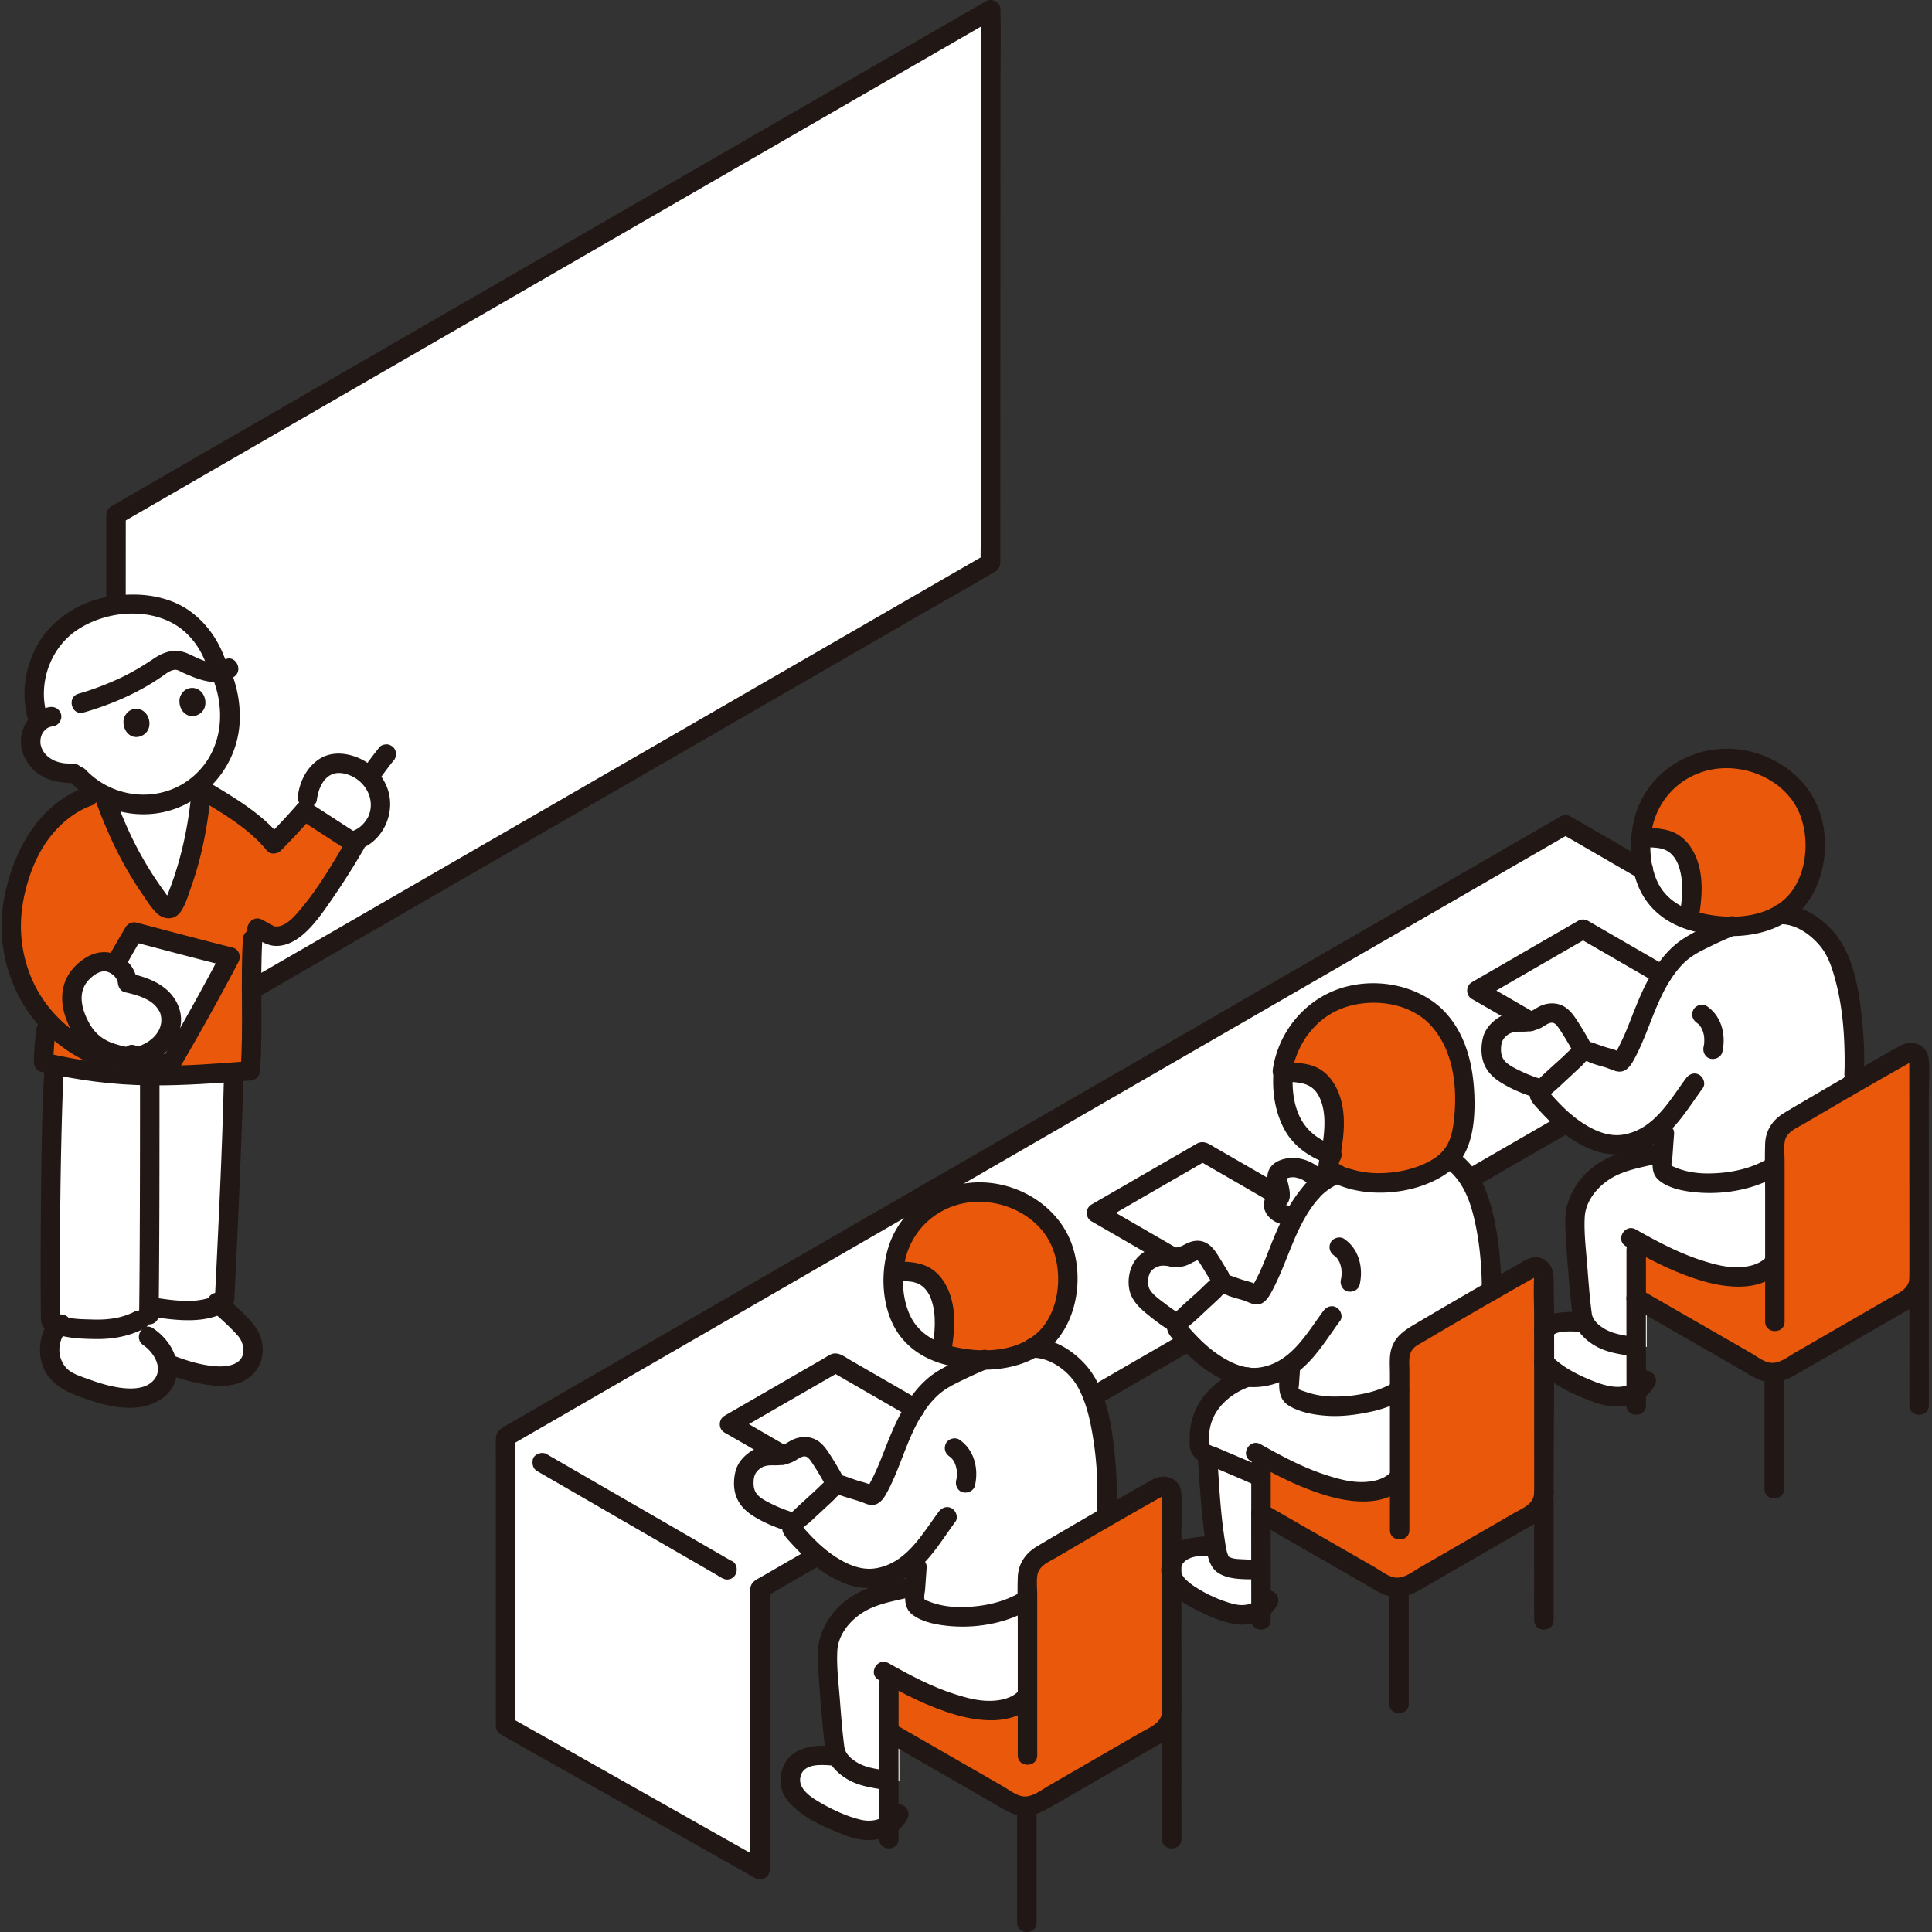 <svg xmlns="http://www.w3.org/2000/svg" width="200" height="200" fill="none" viewBox="0 0 200 200"><rect x="0" y="0" width="200" height="200" fill="#333333" stroke="none"/><g clip-path="url(#a)"><path fill="#fff" d="m11.983 110.569.027-57.277c6.795-3.928 82.07-47.393 90.55-52.29l-.022 57.277-90.555 52.29Z"/><path fill="#fff" d="M12.296 66.404c5.796-1.74 9.07-.148 10.037 2.12.482.86.966 2.016 1.155 2.771.125.5.21 1.223.265 1.826.015.163.028.317.038.456a9.148 9.148 0 0 1-2.377 6.83 9.149 9.149 0 0 1-6.629 2.895c-2.626 0-5.23-1.208-6.914-3.23-1.124-.034-1.761-.022-2.687-.433-.851-.377-1.58-1.1-1.875-2.011-.295-.912-.106-2 .55-2.678.433-.445.736-.63 1.479-.77 0 0-.474-4.29 3.39-6.18.945-.463 2.31-1.218 3.569-1.596Z"/><path fill="#fff" d="M21.393 66.559c-.87-1.377-2.103-2.548-3.497-3.15-2.071-.897-3.41-.888-5.179-.827-2.14.074-4.092.892-5.816 2.163-2.224 1.64-4.122 5.466-3.086 9.273l.21.77c.354-.331.668-.486 1.313-.61l3.054-1.392c2.213-.625 4.396-1.583 6.422-2.66.936-.5 2.137-1.68 3.2-1.79.587-.061 1.172.333 1.692.547.718.295 1.463.617 2.239.71.22.026.445.03.666.008-.185-1.032-.614-2.087-1.218-3.043v.001ZM20.799 82.273c-.367 3.975-1.287 7.79-2.659 11.024-.114.27-.239.545-.413.686-.384.31-.82-.144-1.156-.593-2.388-3.182-4.198-6.495-5.771-10.963l9.999-.154ZM35.265 79.015a2.813 2.813 0 0 0-1.398.261c-2.449 1.188-2.38 5.357-1.638 5.129l4.16 2.696c.094-.017.188-.04.278-.068 1.37-.411 2.44-1.66 2.678-3.07.239-1.411-.344-2.92-1.44-3.84-.725-.608-1.694-1.055-2.64-1.108ZM5.168 139.334c.068-.682.43-1.72 1.01-2.145.474.144.97.234 1.274.264 2.46.236 4.795.376 6.971-.798l1.757-1.285c2.071.309 4.357.425 5.98-.138.184-.063.357-.139.522-.22.84.752 2.664 2.365 3.08 3.128.452.833.62 1.875.209 2.73-.382.793-1.209 1.305-2.069 1.494-.86.189-1.756.095-2.624-.056-1.472-.257-2.602-.595-4.011-1.178.063.456.064.997-.029 1.335-.239.871-.741 1.343-1.525 1.792-.849.484-1.996.503-2.97.432-1.512-.11-2.966-.61-4.388-1.136-.916-.339-1.88-.73-2.447-1.527-.606-.851-.843-1.651-.74-2.691v-.001Z"/><path fill="#fff" d="M13.052 111.272c1.084.058 2.185.079 3.273.076h.382l.058-.001c2.75-.009 5.408-.19 7.433-.353-.005.121-.006.188-.006.188-.117 5.744-.697 18.805-.956 23.496a3.928 3.928 0 0 1-1.076.553c-1.623.563-3.909.447-5.98.138l-1.757 1.285c-2.176 1.174-4.511 1.034-6.972.798-.528-.051-1.634-.281-2.206-.672-.078-6.269-.008-20.404.379-26.553 2.286.504 4.653.894 7.428 1.045ZM9.818 103.512c1.139-1.747 2.546-4.544 4.06-7.029 3.552.93 6.775 1.796 9.94 2.586a269.463 269.463 0 0 1-6.256 11.244c-1.019-.305-2.704-.752-3.862-1.128l-3.882-5.673Z"/><path fill="#fff" d="M17.478 104.393c.07.151.123.304.158.456.643 2.832-2.508 4.802-4.313 4.55-3.544-.495-4.918-2.043-5.807-5.136-.22-1.429.02-2.764 1.271-3.812.937-.784 1.77-1.05 2.531-.829 1.188.347 1.817 1.171 1.886 2.12 1.07.231 2.21.587 3.163 1.244.45.311.863.865 1.11 1.408l.001-.001ZM52.802 178.93l-.463-.261s0-15.161-.002-29.914c16.99-9.814 57.706-33.327 87.146-50.328l22.581-13.04c7.467 4.317 18.228 10.535 26.773 15.469L78.674 164.47c.003 14.483.003 29.075.003 29.075L52.802 178.93ZM187.317 118.724c-6.521-1.844-17.984 1.222-17.984 1.222-3.066.649-5.733 2.473-6.28 5.791-.091 1.788.413 7.555.687 9.803.045.365.02.742.155 1.088.139.355.399.657.663.947 1.399 1.528 3.304 1.623 4.641 1.846l1.271.012c-.001-1.852-.004-3.681-.007-4.758a1.586 1.586 0 0 1-.755-1.354l.001-2.816v-1.871c2.733 1.515 5.237 2.722 8.452 3.419.727.158 1.929.184 2.665.067 1.034-.164 2.172-.582 2.743-1.288l8.005-4.599-.231-.065s-.81-6.536-4.026-7.445v.001Z"/><path fill="#fff" d="M154.374 108.692c0-.646.111-1.305.443-1.732.382-.493.887-.879 1.482-1.067.82-.259 1.694.084 2.546-.282.599-.258 1.071-.731 1.724-.743.572-.01 1.012.214 1.372.659.449.555 1.245 1.875 1.77 2.841l.268.493a.784.784 0 0 0-.303.15l-4.005 3.731a.216.216 0 0 0-.029.031c-.88-.228-3.126-1.049-4.225-1.902a2.832 2.832 0 0 1-.632-.67 2.518 2.518 0 0 1-.405-1.257 5.297 5.297 0 0 1-.006-.252Z"/><path fill="#fff" d="M166.464 109.52c.346.098.664.201.942.342.099.051.211.095.319.068.124-.031.203-.148.269-.257 1.964-3.239 2.496-7.355 5.514-10.613 1.075-1.042 1.808-1.369 3.157-2.017 2.423-1.165 4.64-2.098 7.315-2.37.713-.072 1.445.048 2.143.296 1.344.62 2.945 1.809 3.726 3.286 1.818 3.439 2.096 8.683 2.113 11.283-3.84 7.304-5.897 9.807-8.763 11.467-.568.333-1.796.817-2.436.958-2.928.675-5.508.791-7.881-.257-.288-.121-.576-.277-.72-.544-.123-.232-.102-.514-.085-.781.098-1.426.204-2.851.308-4.26a8.657 8.657 0 0 1-.792.761c-1.055.896-2.618 1.558-4 1.628-1.807.092-3.633-.828-5.244-2.087-1.025-.802-1.914-1.76-2.771-2.738-.102-.117-.21-.245-.221-.4-.017-.216.155-.395.313-.542l4.005-3.731c.092-.086.234-.13.356-.166a.84.84 0 0 1 .516.043c.676.31 1.336.465 1.918.631h-.001ZM160.106 137.459c.288-.238.624-.41 1.016-.504.761-.182 1.903-.17 2.928-.022.14.229.323.438.509.64 1.461 1.598 3.477 1.63 4.819 1.878l.004 4.578a3.806 3.806 0 0 1-2.167.574c-1.002-.038-1.956-.414-2.881-.797-1.646-.682-3.33-1.443-4.507-2.781a4.073 4.073 0 0 1-.303-.385c-.282-.406-.372-.846-.34-1.331.023-.346.11-.826.294-1.12.179-.285.387-.531.629-.731l-.001.001ZM174.605 95.14l.199.067c.305-1.695.502-3.497.122-5.2-.21-.94-.649-1.853-1.382-2.477-1.064-.904-2.284-.744-3.653-.886-.008.09-.015.179-.021.269-.13 2.046.288 4.453 1.589 6.092.799 1.006 1.932 1.704 3.147 2.134h-.001ZM109.947 163.612c-6.521-1.844-17.984 1.222-17.984 1.222-3.066.649-5.733 2.473-6.28 5.791-.09 1.788.413 7.554.687 9.803.045.364.02.742.155 1.088.139.354.399.657.663.946 1.398 1.528 3.304 1.624 4.641 1.847l1.27.012c0-1.853-.003-3.682-.006-4.758-.47-.29-.755-.8-.755-1.355v-4.686c2.734 1.514 5.238 2.721 8.452 3.419.728.157 1.93.184 2.666.067 1.034-.165 2.172-.583 2.743-1.288l8.005-4.599-.231-.065s-.81-6.536-4.026-7.445v.001ZM77.001 153.582c0-.646.111-1.305.443-1.732.382-.493.887-.879 1.482-1.067.82-.259 1.694.084 2.546-.283.6-.258 1.071-.73 1.724-.742.572-.01 1.012.213 1.371.658.45.556 1.246 1.876 1.771 2.842l.268.493a.78.78 0 0 0-.303.15l-4.005 3.731a.24.24 0 0 0-.029.03c-.88-.227-3.126-1.048-4.226-1.901a2.845 2.845 0 0 1-.631-.671 2.52 2.52 0 0 1-.406-1.257 5.968 5.968 0 0 1-.005-.251Z"/><path fill="#fff" d="M89.093 154.408c.346.099.664.202.942.343.099.05.211.095.32.067.123-.031.202-.148.268-.256 1.963-3.239 2.496-7.355 5.514-10.613 1.075-1.042 1.808-1.369 3.157-2.018 2.423-1.165 4.64-2.097 7.314-2.369.714-.073 1.446.047 2.144.296 1.343.621 2.945 1.808 3.726 3.286 1.817 3.438 2.096 8.682 2.113 11.282-3.841 7.305-5.897 9.807-8.763 11.468-.568.333-1.796.816-2.436.958-2.928.675-5.508.791-7.88-.257-.29-.121-.577-.278-.721-.545-.123-.231-.102-.514-.085-.781.098-1.425.204-2.851.308-4.26a8.864 8.864 0 0 1-.792.762c-1.055.896-2.618 1.557-4 1.628-1.807.092-3.633-.829-5.244-2.088-1.025-.801-1.914-1.759-2.771-2.737-.103-.117-.21-.245-.221-.401-.017-.215.155-.394.313-.542l4.005-3.731c.092-.086.234-.129.356-.165a.833.833 0 0 1 .516.043c.676.309 1.335.465 1.918.631l-.001-.001ZM82.736 182.347a2.48 2.48 0 0 1 1.016-.503c.76-.183 1.903-.17 2.927-.022.141.228.324.438.51.64 1.461 1.598 3.477 1.63 4.819 1.878l.004 4.578a3.813 3.813 0 0 1-2.168.574c-1-.039-1.955-.414-2.88-.798-1.646-.681-3.33-1.443-4.507-2.78a4.312 4.312 0 0 1-.304-.386c-.28-.405-.371-.846-.34-1.33.023-.346.11-.827.295-1.12.179-.286.387-.532.629-.731h-.001ZM97.236 140.028c.066.023.132.046.198.067.306-1.695.503-3.497.122-5.2-.21-.939-.649-1.853-1.381-2.476-1.064-.904-2.284-.744-3.654-.886l-.02.268c-.13 2.047.287 4.454 1.59 6.093.798 1.006 1.931 1.704 3.146 2.134h-.001ZM131.906 125.015a.956.956 0 0 1-.058-.188c-.037-.191.067-.517.237-.621.125-.076.246-.086.339-.198a.368.368 0 0 0 .067-.146c.166-.639-.269-1.295-.287-1.953-.004-.175.04-.367.159-.499a1.56 1.56 0 0 1 .574-.39c.608-.232 1.247-.198 1.866.007.669.222 1.254.658 1.704 1.187-.898 1.093-1.553 2.269-2.103 3.466l-.4.093c-.565.13-1.781-.027-2.097-.758h-.001ZM144.727 153.068c-.571.705-1.709 1.123-2.743 1.288-.735.117-1.937.09-2.665-.067-3.343-.726-5.917-2.001-8.779-3.602v2.247l-.254-.123c-1.563-.717-3.842-1.642-5.549-2.4a1.005 1.005 0 0 1-.594-.965c.021-.498.044-.99.069-1.473.548-3.318 3.214-5.143 6.28-5.792l14.533-1.821-.298 12.709v-.001ZM130.439 166.635c.034-.022.068-.046.101-.07l-.003-4.068c-.649-.026-1.337-.05-1.934-.08-.742-.037-1.537-.093-2.12-.553-.176-.139-.428-.766-.529-1.293l-.072-.449c-.663-.196-2.25.02-2.904.176-.647.155-1.175.663-1.528 1.227-.165.264-.193.561-.214.871-.029.436.052.851.305 1.215.084.121.177.237.273.347 1.058 1.202 2.572 1.886 4.051 2.499.833.345 1.69.682 2.59.717a3.42 3.42 0 0 0 1.985-.539h-.001Z"/><path fill="#fff" d="M126.018 160.848a4.285 4.285 0 0 1-.063-.274c-.375-2.279-.62-4.505-.81-6.973-.063-.821-.086-2.007-.143-2.829l-.018-.252c1.674.736 3.813 1.608 5.302 2.291l.254.117-.003 3.718.003 5.854c-.649-.027-1.338-.05-1.935-.08-.742-.037-1.538-.093-2.121-.553-.146-.116-.344-.567-.465-1.018l-.001-.001ZM121.456 130.138c-.497-.053-.982-.185-1.474-.096-.572.103-1.084.398-1.496.808-.404.401-.583 1.11-.641 1.779-.035.413.045.836.224 1.209.121.252.306.497.503.695.819.823 2.471 2.045 3.37 2.524.059-.105.151-.197.24-.279l4.005-3.731c.092-.086.234-.129.355-.166a.521.521 0 0 1 .136-.021l-.427-.702-1.047-1.7c-.279-.454-.63-.955-1.159-1.015-.604-.067-1.095.475-1.68.642-.31.088-.612.085-.909.053Z"/><path fill="#fff" d="m130.539 133.611-.093.157c-.067.108-.146.226-.269.257-.108.027-.22-.018-.32-.068-.746-.379-1.782-.48-2.859-.974a.839.839 0 0 0-.516-.043c-.121.036-.263.08-.356.166l-4.005 3.731c-.158.147-.329.326-.313.542.011.155.119.283.221.4.857.979 1.745 1.937 2.771 2.738 1.611 1.259 3.437 2.18 5.244 2.087 1.202-.061 2.539-.568 3.558-1.291-.052.722-.103 1.446-.153 2.169-.017.267-.038.549.085.781.144.267.432.423.72.544 2.372 1.048 4.953.932 7.88.257.64-.141 1.869-.625 2.437-.957 2.06-1.195 6.988-3.546 9.142-7.051.679-1.105.701-4.338.585-6.279-.197-2.663-.713-5.996-1.998-8.427-.781-1.478-2.382-2.665-3.726-3.286-.601-.335-1.43-.369-2.143-.296-2.675.273-4.892 1.204-7.315 2.369-1.349.649-2.082.976-3.157 2.018-.045.048-.09.097-.133.147-2.854 3.182-3.429 7.145-5.288 10.31l.001-.001Z"/><path fill="#EA580C" d="M31.522 83.946a73.271 73.271 0 0 1-3.17 3.405c-.663-.826-1.455-1.571-2.33-2.266-1.552-1.233-3.364-2.307-5.173-3.39-.329 4.182-1.27 8.211-2.708 11.603-.115.27-.24.545-.414.685-.384.31-.82-.143-1.155-.592-2.428-3.236-4.259-6.606-5.848-11.19-1.827-.229-4.7 1.872-5.922 3.302-.599.702-1.285 1.707-1.692 2.534-.698 1.42-1.09 2.697-1.49 4.228a14.654 14.654 0 0 0 1.34 10.661 14.33 14.33 0 0 0 1.918 2.68 857.75 857.75 0 0 1-.119 1.009s-.244 2.049-.244 3.359c2.637.627 5.312 1.125 8.538 1.299 4.878.264 10.102-.204 12.858-.425.158-2.062.104-11.442.244-13.66l.083-1.314.38.203 1.402.749c2.11.654 4.13-2.358 5.003-3.577 1.357-1.893 2.602-3.87 3.774-5.882l-5.274-3.42v-.001Zm-13.96 26.369c-.868-.26-2.22-.624-3.318-.959-.326.063-.64.083-.92.044-3.544-.495-4.918-2.043-5.807-5.136-.22-1.429.02-2.763 1.271-3.812.937-.784 1.77-1.05 2.531-.828.227.066.426.154.612.252a100.112 100.112 0 0 1 1.947-3.391c3.553.93 6.776 1.795 9.94 2.585a269.682 269.682 0 0 1-6.255 11.245ZM182.694 79.367c-3.313-1.482-7.263-1.038-10.055 1.47a8.632 8.632 0 0 0-.623.619c-1.304 1.44-1.957 3.28-2.123 5.19 1.37.142 2.589-.018 3.653.886.733.624 1.172 1.538 1.382 2.477.38 1.703.183 3.505-.121 5.2l.153.05.036.01c3.397 1.032 8.192.933 10.811-1.803 1.022-1.068 1.582-2.505 1.864-3.956.441-2.274.217-4.74-.978-6.724-.635-1.052-1.526-1.933-2.545-2.615a9.84 9.84 0 0 0-1.454-.804ZM105.322 124.254c-3.313-1.481-7.263-1.037-10.055 1.47a8.362 8.362 0 0 0-.623.62c-1.304 1.44-1.957 3.279-2.124 5.19 1.371.142 2.59-.018 3.654.886.732.623 1.172 1.538 1.381 2.476.38 1.703.184 3.505-.12 5.201l.153.049.036.011c3.397 1.031 8.192.933 10.811-1.803 1.022-1.068 1.582-2.505 1.864-3.957.44-2.274.217-4.739-.979-6.723-.634-1.053-1.525-1.934-2.544-2.615a9.812 9.812 0 0 0-1.454-.804v-.001ZM148.426 105.031c-.954-.873-2.184-1.582-3.965-1.968-3.071-.668-6.283-.048-8.644 2.068-1.661 1.489-2.761 3.583-3.077 5.79 1.413.163 2.667-.029 3.758.899.733.623 1.172 1.537 1.382 2.476.489 2.189.024 4.543-.397 6.623.242.314.657.459 1.024.644 1.657.831 5.226 1.628 9.624-.306.723-.318 1.738-1.017 2.204-1.654.415-.565.853-1.55.987-2.352.295-1.763.532-3.595-.052-6.903-.242-1.369-1.039-3.664-2.845-5.316l.001-.001ZM198.666 132.304c0-5.571-.008-19.062-.008-22.521a.852.852 0 0 0-1.266-.749c-3.08 1.709-9.102 5.2-12.392 7.167a2.586 2.586 0 0 0-1.266 2.217v12.26l-.165.156c-.571.705-1.71 1.123-2.744 1.288-.735.117-1.937.09-2.665-.067-3.343-.726-5.917-2.001-8.779-3.602v5.946c2.716 1.566 10.323 5.934 12.836 7.386.711.411 1.872.411 2.582 0l12.593-7.272a2.544 2.544 0 0 0 1.274-2.208M159.824 154.539c0-5.571-.008-19.062-.008-22.52a.853.853 0 0 0-1.266-.75c-3.08 1.709-9.103 5.2-12.392 7.167a2.586 2.586 0 0 0-1.266 2.217v12.25l-.166.166c-.571.705-1.709 1.124-2.743 1.288-.735.117-1.937.091-2.665-.067-3.343-.725-5.917-2.001-8.78-3.601v5.945c2.716 1.567 10.323 5.934 12.836 7.387.711.41 1.872.41 2.582 0l12.593-7.273a2.544 2.544 0 0 0 1.274-2.208M121.296 177.192c0-5.571-.008-19.062-.008-22.521a.853.853 0 0 0-1.266-.75c-3.079 1.709-9.102 5.2-12.391 7.168a2.585 2.585 0 0 0-1.266 2.217v12.253l-.166.163c-.571.705-1.709 1.124-2.743 1.288-.735.117-1.938.09-2.665-.067-3.343-.725-5.918-2.001-8.78-3.602v5.946c2.716 1.567 10.323 5.934 12.836 7.387.711.41 1.872.41 2.582 0l12.593-7.273a2.544 2.544 0 0 0 1.274-2.208"/><path fill="#211715" d="M84.13 160.162a3452.097 3452.097 0 0 0-5.278 3.047c-.493.284-1.053.507-1.164 1.131-.145.823-.018 1.791-.018 2.629v26.58l1.516-.87a114301.682 114301.682 0 0 0-21.62-12.215c-1.572-.888-3.152-1.767-4.719-2.666l.5.871v-29.912l-.5.871a435382.298 435382.298 0 0 1 36.518-21.091 606246.57 606246.57 0 0 1 46.212-26.69c8.17-4.718 16.34-9.432 24.508-14.152l2.486-1.438h-1.017l8.052 4.656c1.125.65 2.141-1.09 1.018-1.74l-8.053-4.656a1.018 1.018 0 0 0-1.017 0c-10.095 5.837-20.195 11.664-30.293 17.495l-29.553 17.068-28.22 16.299-21.197 12.242c-.597.345-.94.643-.96 1.381-.024.895 0 1.795 0 2.691v26.976c0 .352.192.694.5.87 3.453 1.981 6.933 3.916 10.4 5.875a66957.949 66957.949 0 0 1 15.938 9.005c.663.374 1.516-.098 1.516-.87v-29.075l-.5.87 5.962-3.442c1.123-.648.11-2.39-1.018-1.74h.001Z"/><path fill="#211715" d="M122.506 137.996c-3.301 1.905-6.601 3.812-9.901 5.719-1.123.649-.109 2.391 1.017 1.74l9.902-5.719c1.123-.648.109-2.391-1.018-1.74ZM161.649 115.396c-3.343 1.929-6.686 3.857-10.028 5.79-1.122.649-.109 2.391 1.018 1.74 3.341-1.932 6.684-3.86 10.027-5.79 1.123-.648.11-2.39-1.017-1.74ZM158.927 104.869c-1.846-1.063-3.686-2.139-5.537-3.194v1.74c3.166-1.843 6.343-3.667 9.515-5.5l1.48-.854h-1.018c2.729 1.586 5.466 3.158 8.199 4.737 1.125.65 2.141-1.091 1.017-1.741-2.733-1.579-5.469-3.15-8.198-4.736a1.02 1.02 0 0 0-1.018 0c-3.183 1.835-6.363 3.676-9.544 5.515-.484.279-.968.558-1.451.839-.649.378-.658 1.365 0 1.74 1.852 1.056 3.692 2.131 5.538 3.195 1.126.648 2.142-1.093 1.017-1.741Z"/><path fill="#211715" d="M159.906 111.801a14.405 14.405 0 0 1-2.655-1.007c-.445-.219-.925-.455-1.298-.782-.45-.396-.587-.874-.57-1.459.014-.534.127-.941.533-1.302.454-.404.926-.461 1.513-.454.779.01 1.494-.074 2.191-.448.355-.191.794-.588 1.207-.448a.75.75 0 0 1 .262.183c.05.049.095.102.14.155-.074-.086-.024-.029.017.027.173.237.334.483.49.731.39.614.756 1.242 1.104 1.88.621 1.14 2.362.123 1.74-1.017a31.505 31.505 0 0 0-1.178-1.998c-.386-.6-.786-1.216-1.396-1.611-.778-.504-1.754-.481-2.573-.103-.331.153-.626.392-.963.53-.33.135-.691.107-1.041.103-.915-.01-1.766.151-2.517.704-.694.511-1.234 1.178-1.422 2.035-.193.881-.19 1.839.164 2.677.33.78.921 1.353 1.625 1.806 1.222.788 2.687 1.37 4.092 1.741 1.255.332 1.791-1.612.536-1.944l-.001.001ZM197.654 132.955c0 4.177.004 8.354.004 12.53 0 1.297 2.016 1.299 2.016 0 0-4.176-.004-8.353-.004-12.53 0-1.297-2.016-1.299-2.016 0ZM182.66 142.092v12.047c0 1.297 2.016 1.299 2.016 0v-12.047c0-1.297-2.016-1.299-2.016 0ZM169.467 138.448c-.882-.142-1.779-.235-2.625-.54-.812-.292-1.933-1.002-2.059-1.928-.229-1.684-.347-3.398-.482-5.092-.128-1.609-.337-3.281-.249-4.897.094-1.728 1.397-3.247 2.849-4.083 1.334-.768 2.86-1.03 4.341-1.378 1.262-.297.728-2.241-.535-1.944-1.523.359-3.052.662-4.457 1.383-1.978 1.015-3.517 2.783-4.058 4.96-.202.812-.164 1.63-.13 2.46.041.998.109 1.995.184 2.991.147 1.941.327 3.884.542 5.819.16 1.446 1.372 2.641 2.628 3.275 1.113.562 2.302.722 3.515.917.537.087 1.085-.139 1.24-.704.132-.48-.163-1.152-.704-1.239Z"/><path fill="#211715" d="M168.315 129.008c2.576 1.455 5.214 2.825 8.071 3.639 2.481.707 5.978 1.073 7.894-1.103.855-.97-.566-2.401-1.425-1.425-.718.816-1.94 1.049-2.982 1.064-1.233.018-2.398-.297-3.567-.663-2.463-.773-4.734-1.988-6.973-3.252-1.132-.638-2.148 1.102-1.018 1.741v-.001ZM160.532 138.449c.103-.113.218-.207.328-.311-.026.025-.18.129-.068.058l.095-.062a3.01 3.01 0 0 1 .223-.123c.031-.015.16-.071.01-.007-.149.064-.018.01.016-.002.074-.026.15-.048.227-.068.151-.037.305-.063.46-.084l-.268.036a8.977 8.977 0 0 1 1.897-.014c.527.046 1.031-.495 1.008-1.007-.026-.585-.444-.96-1.008-1.008a9.15 9.15 0 0 0-2.361.079 3.526 3.526 0 0 0-1.985 1.088c-.355.389-.413 1.045 0 1.425.388.356 1.046.416 1.425 0h.001ZM159.108 141.735c1.635 1.635 3.68 2.608 5.837 3.392 1.149.418 2.379.635 3.586.347 1.158-.277 2.216-1.021 2.772-2.083.601-1.148-1.138-2.169-1.74-1.018-.935 1.785-3.119 1.204-4.61.607-1.646-.659-3.159-1.409-4.42-2.67-.918-.918-2.344.507-1.425 1.425Z"/><path fill="#211715" d="M168.366 134.423c0 3.687.008 7.374.008 11.061 0 1.297 2.016 1.299 2.016 0 0-3.687-.008-7.374-.008-11.061 0-1.297-2.016-1.299-2.016 0ZM178.298 108.892c.4-1.75-.069-3.699-1.612-4.742-.438-.296-1.136-.098-1.379.362-.269.509-.105 1.062.362 1.378.042.028.081.061.123.087-.25-.157-.113-.087-.05-.032.073.066.143.135.208.209.033.037.063.075.095.113-.201-.233-.084-.11-.041-.046a3.073 3.073 0 0 1 .22.384c.036.076.068.231-.022-.059.03.096.071.188.1.283.059.195.099.394.127.594l-.036-.268c.045.357.044.714-.001 1.071l.036-.268a4.884 4.884 0 0 1-.073.398c-.118.513.157 1.115.704 1.24.512.117 1.114-.154 1.239-.704Z"/><path fill="#211715" d="M174.53 111.626c-1.733 2.36-3.363 5.337-6.533 5.833-1.483.233-2.909-.396-4.129-1.185-.695-.45-1.332-.97-1.929-1.544a21.449 21.449 0 0 1-.882-.902c-.156-.168-.31-.338-.462-.51l-.153-.171c-.18-.227-.199-.232-.057-.014l-.138.508c.179-.357.655-.669.954-.948l1.366-1.273 1.183-1.103c.086-.08.407-.451.424-.457.126-.045.298.087.427.137.464.182.943.313 1.423.447.409.115.788.299 1.19.422 1.098.335 1.626-.587 2.062-1.413 1.667-3.154 2.353-6.933 4.869-9.596.618-.654 1.358-1.12 2.157-1.52 1.07-.537 2.155-1.053 3.267-1.496.505-.201.859-.674.704-1.24-.132-.48-.731-.906-1.24-.704-1.585.632-3.25 1.308-4.696 2.225-1.412.894-2.474 2.194-3.329 3.615-.83 1.377-1.434 2.874-2.023 4.365-.273.691-.538 1.386-.839 2.065-.164.373-.337.742-.523 1.104a13.809 13.809 0 0 1-.404.737c-.13.193-.13.211-.001.055l.508-.138c-.015 0-.414-.191-.534-.233-.239-.084-.484-.149-.728-.217-.563-.158-1.097-.373-1.649-.556-1.27-.42-2.116.625-2.945 1.398-.968.901-1.991 1.769-2.914 2.715-.338.348-.609.751-.607 1.257.002.635.505 1.103.897 1.54 1.588 1.771 3.427 3.385 5.681 4.236 2.134.807 4.463.446 6.384-.742 2.142-1.325 3.502-3.695 4.96-5.679.323-.439.074-1.125-.362-1.379-.511-.299-1.055-.079-1.378.362l-.001-.001ZM184.26 95.668c1.632-.026 3.136 1.038 4.153 2.253.893 1.069 1.327 2.528 1.666 3.854.637 2.485.85 5.071.876 7.63.005.569.005 1.139-.023 1.707-.064 1.297 1.952 1.293 2.015 0 .088-1.783.004-3.589-.171-5.364-.308-3.108-.841-6.793-2.938-9.252-1.372-1.609-3.418-2.877-5.578-2.844-1.295.02-1.299 2.036 0 2.016Z"/><path fill="#211715" d="M171.284 117.409c-.07.915-.136 1.829-.197 2.744-.053.796.017 1.51.669 2.05 1.098.91 2.912 1.176 4.288 1.265 2.758.176 5.851-.417 8.2-1.918 1.089-.697.079-2.442-1.018-1.741-1.881 1.203-4.209 1.661-6.42 1.666-1.148.003-2.297-.173-3.362-.616-.069-.029-.404-.184-.378-.146-.103-.151.056-.846.068-1.018.052-.762.107-1.524.165-2.286.098-1.293-1.918-1.287-2.016 0h.001ZM168.372 129.393v5.004c0 .354.192.693.499.87 3.824 2.205 7.653 4.4 11.477 6.602.859.495 1.688 1.078 2.696 1.196 1.342.156 2.346-.46 3.455-1.1l6.667-3.851a4753 4753 0 0 0 3.822-2.207c.634-.366 1.309-.696 1.798-1.256.578-.662.857-1.477.888-2.349.045-1.297-1.971-1.295-2.016 0-.042 1.186-1.218 1.595-2.105 2.107l-3.241 1.871-6.455 3.728c-.765.442-1.608 1.151-2.535 1.068-.726-.064-1.446-.654-2.064-1.01a10470.23 10470.23 0 0 0-5.677-3.265c-1.892-1.088-3.795-2.181-5.691-3.275l.499.871v-5.005c0-1.297-2.015-1.299-2.015 0l-.002.001Z"/><path fill="#211715" d="M184.742 136.82v-16.578c0-.675-.09-1.426.021-2.093.163-.987 1.28-1.399 2.044-1.851a653.466 653.466 0 0 1 9.025-5.232c.431-.245.862-.489 1.293-.731.183-.102.365-.205.548-.306-.014.008.228-.116.228-.127-.001.122-.235-.047-.231-.049-.061.017.042-.124-.02.028-.017.042 0 .132 0 .176V111.292l.001 2.245.003 5.794c.002 4.324.004 8.647.004 12.971 0 1.297 2.016 1.299 2.016 0 0-4.045-.002-8.091-.004-12.136l-.003-6.225c0-1.421.117-2.901-.015-4.318-.137-1.476-1.671-2.034-2.88-1.399-.914.479-1.803 1.012-2.699 1.523a670.937 670.937 0 0 0-6.573 3.803c-.943.554-1.891 1.102-2.827 1.67-1.176.714-1.903 1.799-1.946 3.196-.052 1.697 0 3.404 0 5.101v13.303c0 1.297 2.016 1.299 2.016 0h-.001ZM175.227 94.285c-1.65-.528-3.02-1.539-3.719-3.158-.651-1.509-.791-3.29-.562-4.905.494-3.48 3.154-6.134 6.641-6.624 3.173-.445 6.735 1.036 8.34 3.877 1.605 2.84 1.291 7.47-1.269 9.689-2.47 2.141-6.489 2.02-9.431 1.12-1.243-.38-1.775 1.565-.536 1.944 3.349 1.024 7.598 1.036 10.581-1.013 3.528-2.423 4.468-7.73 2.949-11.573-1.541-3.897-5.733-6.295-9.861-6.125-4.22.175-8.033 2.95-9.134 7.09-.597 2.246-.545 4.82.313 6.996.926 2.346 2.775 3.864 5.152 4.625 1.239.397 1.769-1.549.537-1.944l-.001.001Z"/><path fill="#211715" d="M170.641 87.71c.69.04 1.367.04 1.953.38.575.334.967.938 1.181 1.553.577 1.66.37 3.516.074 5.212-.093.535.144 1.085.704 1.24.486.133 1.146-.166 1.24-.705.378-2.165.648-4.563-.218-6.651-.401-.968-1.04-1.857-1.963-2.39-.909-.524-1.948-.595-2.971-.654-.544-.031-1.008.486-1.008 1.008 0 .571.462.976 1.008 1.007ZM81.553 149.761c-1.844-1.066-3.683-2.144-5.533-3.2v1.74c3.165-1.842 6.342-3.665 9.513-5.497.492-.284.983-.57 1.477-.852h-1.017c2.733 1.58 5.466 3.158 8.203 4.732l-.5-.87v.005c0 1.297 2.016 1.299 2.016 0v-.005c0-.353-.192-.694-.5-.87a4581.831 4581.831 0 0 1-7.155-4.126c-.638-.369-1.343-.97-2.096-.588-.275.139-.537.31-.804.464a19787.08 19787.08 0 0 0-7.654 4.421c-.834.482-1.668.962-2.5 1.447-.65.377-.66 1.364 0 1.74 1.85 1.056 3.688 2.134 5.532 3.2 1.125.65 2.14-1.091 1.017-1.741Z"/><path fill="#211715" d="M82.532 156.689a14.489 14.489 0 0 1-2.715-1.037c-.447-.223-.93-.461-1.295-.804-.439-.413-.531-.903-.509-1.484.02-.534.167-.925.582-1.271.46-.384.935-.413 1.512-.404.784.013 1.492-.093 2.185-.473.353-.194.765-.556 1.163-.423.06.02.16.085.213.131.052.044.095.1.14.15.158.176-.127-.181.064.08.173.237.333.483.49.731.39.613.755 1.242 1.103 1.88.621 1.14 2.362.123 1.74-1.017-.369-.679-.758-1.348-1.177-1.998-.393-.61-.808-1.265-1.447-1.644-.786-.465-1.73-.436-2.538-.06-.288.134-.547.317-.829.462-.354.184-.718.171-1.107.165-.904-.014-1.759.121-2.511.658-.697.498-1.257 1.161-1.464 2.007-.205.837-.218 1.817.099 2.626.327.836.927 1.447 1.673 1.927 1.224.788 2.688 1.368 4.092 1.741 1.255.333 1.79-1.611.536-1.944v.001ZM120.283 177.843c0 4.176.004 8.353.004 12.53 0 1.297 2.016 1.299 2.016 0 0-4.177-.004-8.354-.004-12.53 0-1.297-2.016-1.299-2.016 0ZM105.29 186.979v12.048c0 1.297 2.016 1.299 2.016 0v-12.048c0-1.297-2.016-1.299-2.016 0ZM92.096 183.338c-.882-.142-1.78-.235-2.625-.54-.812-.293-1.933-1.003-2.059-1.929-.229-1.684-.348-3.397-.482-5.091-.128-1.609-.337-3.281-.249-4.898.094-1.727 1.397-3.247 2.849-4.082 1.334-.768 2.86-1.03 4.341-1.378 1.262-.297.728-2.241-.535-1.944-1.523.358-3.052.661-4.457 1.382-1.978 1.016-3.517 2.783-4.058 4.96-.202.813-.164 1.63-.13 2.46.04.998.108 1.995.184 2.991.147 1.942.327 3.884.542 5.819.16 1.447 1.372 2.642 2.628 3.276 1.113.562 2.302.721 3.515.917.537.086 1.085-.139 1.24-.704.132-.48-.163-1.153-.704-1.24v.001Z"/><path fill="#211715" d="M90.946 173.898c2.576 1.454 5.213 2.824 8.071 3.639 2.481.707 5.978 1.072 7.894-1.103.855-.97-.566-2.401-1.425-1.425-.718.815-1.94 1.048-2.982 1.063-1.233.018-2.398-.296-3.568-.663-2.462-.772-4.733-1.987-6.973-3.251-1.13-.638-2.148 1.102-1.017 1.74ZM92.19 187.26c-.589 1.123-1.908 1.39-3.066 1.123-1.402-.324-2.837-.989-4.083-1.702-.95-.544-2.438-1.43-2.19-2.707.28-1.446 2.13-1.301 3.232-1.213.543.043 1.008-.494 1.008-1.008 0-.581-.463-.965-1.008-1.008-1.98-.157-4.352.18-5.084 2.356-.322.958-.276 2.078.283 2.938.528.812 1.32 1.462 2.117 1.996.797.534 1.665.94 2.543 1.316.982.421 1.979.872 3.038 1.053 1.9.324 4.01-.333 4.951-2.127.602-1.148-1.138-2.167-1.741-1.017Z"/><path fill="#211715" d="M90.995 179.312c0 3.687.008 7.375.008 11.062 0 1.297 2.016 1.299 2.016 0 0-3.687-.008-7.375-.008-11.062 0-1.297-2.016-1.299-2.016 0ZM100.927 153.781c.4-1.75-.069-3.699-1.612-4.743-.438-.295-1.136-.098-1.379.362-.269.51-.105 1.063.362 1.379.041.028.08.06.123.087-.25-.157-.113-.088-.05-.032.073.065.143.135.208.208.033.037.063.076.095.113-.201-.232-.085-.109-.041-.046a2.959 2.959 0 0 1 .22.385c.036.076.068.23-.022-.059.03.095.07.187.1.283.059.195.1.393.127.594l-.036-.268a4.3 4.3 0 0 1-.001 1.07l.036-.268a4.701 4.701 0 0 1-.073.399c-.118.513.157 1.115.703 1.24.513.116 1.115-.155 1.24-.704Z"/><path fill="#211715" d="M97.161 156.513c-1.75 2.358-3.357 5.336-6.538 5.838-1.481.233-2.912-.402-4.129-1.19a12.81 12.81 0 0 1-1.913-1.533c-.305-.294-.6-.598-.889-.908a34.857 34.857 0 0 1-.467-.513c-.06-.066-.312-.444-.27-.3v.536c.05-.291.657-.657.877-.863l1.274-1.185 1.182-1.102c.158-.148.351-.412.544-.509.168-.084-.11-.097.168.007.83.308 1.713.492 2.526.833 1.09.456 1.709-.066 2.227-1 1.808-3.254 2.436-7.338 5.172-10.033.61-.601 1.323-1.029 2.086-1.408 1.044-.519 2.1-1.024 3.184-1.455.505-.202.859-.674.704-1.24-.132-.481-.731-.906-1.24-.704-1.518.605-3.076 1.263-4.486 2.097-1.375.815-2.42 2.005-3.28 3.338-.924 1.431-1.58 3.008-2.205 4.586-.294.741-.577 1.488-.898 2.218-.168.381-.344.759-.534 1.129a16.37 16.37 0 0 1-.396.725c-.138.21-.143.234-.016.073l.509-.138c.003 0-.411-.188-.53-.231-.24-.085-.485-.15-.73-.219-.565-.158-1.098-.374-1.652-.557-1.27-.421-2.115.631-2.942 1.402-.97.904-1.966 1.783-2.912 2.712-.347.34-.612.752-.612 1.256 0 .634.51 1.108.902 1.543 1.593 1.767 3.42 3.38 5.675 4.235 2.14.81 4.459.446 6.387-.741 2.147-1.322 3.494-3.703 4.962-5.682.325-.438.072-1.125-.361-1.379-.514-.3-1.054-.077-1.38.362h.001ZM106.89 140.553c1.839-.01 3.718 1.368 4.624 2.929.96 1.655 1.375 3.674 1.669 5.543.358 2.288.49 4.662.378 6.977-.062 1.297 1.954 1.294 2.016 0 .087-1.823-.001-3.67-.188-5.484-.327-3.179-.892-7.026-3.191-9.434-1.393-1.458-3.252-2.558-5.308-2.547-1.297.007-1.3 2.023 0 2.016Z"/><path fill="#211715" d="m93.91 162.297-.187 2.63c-.06.83-.024 1.595.662 2.164 1.078.893 2.846 1.159 4.196 1.259 2.781.205 5.922-.399 8.289-1.913 1.089-.697.08-2.442-1.017-1.74-1.905 1.218-4.273 1.679-6.512 1.666-1.115-.007-2.232-.187-3.266-.617-.089-.036-.27-.08-.337-.157-.086-.098.018.118-.039-.053-.083-.247.045-.687.064-.954l.162-2.285c.093-1.295-1.923-1.289-2.015 0ZM91.003 174.283v5.004c0 .354.192.693.5.87 3.822 2.205 7.651 4.4 11.476 6.602.859.495 1.688 1.078 2.695 1.195 1.343.157 2.347-.459 3.456-1.1l6.667-3.85 3.822-2.207c.634-.366 1.309-.696 1.798-1.257.578-.661.857-1.476.888-2.348.045-1.297-1.971-1.295-2.016 0-.042 1.186-1.218 1.594-2.105 2.106l-3.241 1.872-6.455 3.728c-.765.442-1.608 1.151-2.535 1.068-.726-.065-1.446-.654-2.064-1.01-1.892-1.09-3.784-2.177-5.677-3.265-1.892-1.088-3.795-2.181-5.691-3.275l.499.87v-5.004c0-1.297-2.016-1.299-2.016 0l-.001.001Z"/><path fill="#211715" d="M107.372 181.709V165.13c0-.674-.09-1.426.021-2.092.163-.987 1.279-1.399 2.044-1.851a640.58 640.58 0 0 1 9.025-5.233 329.082 329.082 0 0 1 1.841-1.037c-.014.008.228-.115.228-.126-.001.122-.235-.047-.231-.049-.062.017.042-.124-.02.028-.017.042 0 .132 0 .176V156.181l.001 2.245.003 5.794c.002 4.323.004 8.647.004 12.971 0 1.297 2.016 1.299 2.016 0 0-4.046-.002-8.091-.004-12.137l-.003-6.224c0-1.421.117-2.902-.015-4.318-.137-1.477-1.671-2.034-2.881-1.4-.913.48-1.802 1.013-2.698 1.524a651.262 651.262 0 0 0-6.573 3.803c-.944.553-1.891 1.102-2.827 1.67-1.176.714-1.903 1.799-1.946 3.196-.052 1.696 0 3.404 0 5.101v13.303c0 1.297 2.016 1.299 2.016 0h-.001ZM97.856 139.174c-1.65-.528-3.02-1.539-3.719-3.159-.65-1.508-.791-3.289-.562-4.905.494-3.48 3.154-6.134 6.641-6.623 3.173-.445 6.735 1.036 8.34 3.877 1.608 2.845 1.291 7.469-1.269 9.689-2.47 2.141-6.489 2.02-9.431 1.121-1.243-.38-1.775 1.564-.536 1.943 3.349 1.024 7.598 1.036 10.581-1.013 3.528-2.423 4.468-7.729 2.949-11.573-1.541-3.897-5.733-6.295-9.861-6.125-4.22.174-8.033 2.949-9.134 7.089-.598 2.247-.545 4.822.313 6.996.926 2.347 2.775 3.864 5.153 4.626 1.238.396 1.768-1.549.535-1.944v.001Z"/><path fill="#211715" d="M93.27 132.598c.69.039 1.367.038 1.953.378.575.335.967.938 1.181 1.554.577 1.66.37 3.516.074 5.211-.093.536.144 1.086.704 1.24.486.133 1.146-.165 1.24-.704.378-2.165.648-4.563-.218-6.652-.401-.968-1.04-1.856-1.963-2.389-.909-.524-1.949-.595-2.972-.655-.543-.031-1.007.486-1.007 1.008 0 .572.462.976 1.007 1.008v.001ZM13.014 62.631c.003-3.113.005-6.225.005-9.337l-.5.87 3.821-2.208 6.979-4.03 9.382-5.42 11.033-6.371 11.928-6.888 12.07-6.97 11.456-6.615 10.09-5.826 7.969-4.601 5.11-2.95.713-.411-1.517-.87-.002 6.173-.005 13.557-.006 16.118-.005 14.063-.001 4.75c0 .803-.053 1.626-.001 2.427.004.061 0 .124 0 .185l.499-.87c-1.986 1.143-3.97 2.291-5.955 3.437L82.4 68.742 64.238 79.23 44.826 90.44l-17.424 10.061-1.856 1.072c-1.124.649-.11 2.391 1.017 1.741l16.954-9.79 19.341-11.169 18.492-10.68 14.407-8.318c2.36-1.363 4.75-2.684 7.084-4.09.068-.042.139-.08.208-.12.307-.177.499-.517.499-.87l.002-6.022.005-13.479.007-16.113.005-14.132c.001-2.438.057-4.883.002-7.32v-.208c0-.767-.855-1.251-1.516-.87L97.4 2.818l-8.11 4.683c-3.527 2.036-7.054 4.072-10.58 6.11l-12.172 7.027-12.913 7.457-12.621 7.289-11.48 6.63-9.468 5.467-6.453 3.728-1.837 1.061c-.202.117-.402.22-.547.412-.243.326-.216.688-.216 1.068v3.227l-.005 5.653c-.001 1.297 2.015 1.299 2.016 0v.001ZM75.296 161.497h-.002l.508.137c-5.53-3.193-11.058-6.391-16.587-9.586l-2.594-1.499.463 1.138.002-.01c.074-.538-.13-1.081-.704-1.239-.47-.13-1.165.161-1.24.704l-.001.01c-.062.449.04.894.463 1.138 5.616 3.244 11.23 6.491 16.846 9.736l1.667.964c.332.192.782.539 1.178.523 1.293-.051 1.299-2.067 0-2.016Z"/><path fill="#211715" d="M39.28 77.354a52.226 52.226 0 0 0-1.78 2.362c-.143.203-.164.546-.101.777.065.234.245.487.463.602.234.124.517.186.777.102l.24-.102c.152-.09.273-.21.362-.362.384-.542.78-1.077 1.186-1.603l-.158.204c.144-.186.29-.371.436-.556a.757.757 0 0 0 .209-.324.757.757 0 0 0 .086-.389c0-.247-.11-.542-.295-.712-.192-.177-.444-.308-.712-.296-.25.011-.55.091-.713.296Z"/><path fill="#211715" d="M32.792 82.849c.06-.44.163-.872.323-1.286-.04.105.074-.16.094-.199.048-.096.1-.19.156-.282.152-.252.185-.295.367-.48.599-.61 1.33-.708 2.188-.446 1.785.545 2.932 2.424 2.282 4.192-.143.389-.44.808-.798 1.136-.347.32-.776.539-1.276.645-.533.114-.843.738-.704 1.24.151.551.705.818 1.24.704 2.88-.613 4.456-3.923 3.39-6.593a5.454 5.454 0 0 0-2.907-3.002c-1.338-.583-2.924-.71-4.177.153-1.22.838-1.922 2.238-2.122 3.683-.075.538.13 1.082.704 1.24.47.129 1.164-.162 1.24-.705ZM21.766 135.542c.771.697 1.555 1.382 2.286 2.122.188.19.372.384.547.585.057.066.113.133.168.201-.157-.191.033.051.06.094.284.449.441 1.04.345 1.551-.244 1.301-1.882 1.429-2.969 1.333-1.53-.136-3.054-.621-4.474-1.188-.506-.202-1.107.221-1.24.704-.158.574.197 1.037.704 1.239 1.31.523 2.653.912 4.046 1.134 1.455.231 3.05.284 4.332-.569 1.272-.846 1.82-2.225 1.563-3.722-.193-1.12-.847-1.961-1.62-2.749-.74-.755-1.538-1.451-2.323-2.161-.403-.364-1.027-.398-1.425 0-.37.371-.405 1.059 0 1.426Z"/><path fill="#211715" d="M14.832 139.248c1.01.685 2.052 2.255 1.208 3.461-.922 1.317-3.021 1.098-4.376.813-.966-.202-1.902-.524-2.828-.863-.717-.262-1.554-.531-2.058-1.142a2.816 2.816 0 0 1-.603-2.183c.069-.468.264-1.169.718-1.401 1.156-.59.137-2.33-1.017-1.741-1.52.776-1.95 3.04-1.639 4.562.409 2.005 1.97 3.066 3.764 3.738 1.957.734 4.057 1.405 6.177 1.206 1.753-.165 3.566-1.142 4.032-2.965.538-2.105-.667-4.077-2.36-5.226-1.076-.73-2.085 1.016-1.017 1.741Z"/><path fill="#211715" d="M14.494 112.302c0 6.132-.005 12.264-.042 18.395a928.33 928.33 0 0 1-.048 5.433c-.015 1.298 2 1.299 2.016 0 .08-6.61.085-13.222.089-19.833v-3.995c0-1.297-2.015-1.299-2.015 0Z"/><path fill="#211715" d="M23.184 111.183c-.134 6.444-.44 12.887-.746 19.325a549.18 549.18 0 0 1-.21 4.171l.5-.87c-1.711 1.221-4.333.873-6.28.59-.538-.079-1.083.133-1.24.704-.13.474.162 1.161.704 1.239 2.397.349 5.398.721 7.577-.62.592-.364.74-.755.775-1.42.02-.359.038-.718.056-1.077a1190.735 1190.735 0 0 0 .687-15.787c.077-2.085.149-4.169.192-6.255.027-1.297-1.988-1.297-2.015 0Z"/><path fill="#211715" d="M13.914 135.784c-1.362.708-2.855.861-4.37.811-1.227-.041-2.712-.01-3.79-.685l.5.87a531.338 531.338 0 0 1 .157-21.15c.047-1.692.103-3.385.2-5.075.076-1.296-1.94-1.291-2.015 0-.265 4.596-.308 9.209-.353 13.812a727.802 727.802 0 0 0-.034 7.419 518.567 518.567 0 0 0 .023 4.531c.009.787.187 1.226.935 1.563 1.44.651 3.144.716 4.702.739 1.77.027 3.483-.273 5.063-1.094 1.151-.598.133-2.339-1.018-1.741ZM7.608 79.058c-.23-.007-.46-.013-.69-.027a9.414 9.414 0 0 1-.266-.02c-.039-.003-.311-.053-.073-.005-.2-.04-.395-.075-.59-.135-.088-.028-.174-.059-.262-.09-.274-.1.125.075-.114-.048a4.46 4.46 0 0 1-.602-.36c.087.067.086.065-.003-.008-.064-.06-.132-.118-.194-.18-.063-.064-.12-.13-.18-.195-.074-.09-.076-.09-.008-.004a3.141 3.141 0 0 1-.235-.375c-.022-.041-.124-.28-.048-.083a3.76 3.76 0 0 1-.147-.5 2.836 2.836 0 0 1-.008-.438c.003-.055.061-.287.005-.079.023-.083.035-.17.058-.254.009-.031.113-.314.065-.206-.048.11.088-.16.104-.186.026-.043.18-.238.04-.075a3.24 3.24 0 0 1 .331-.337c.034-.031.07-.06.105-.09-.117.09-.131.103-.043.041.057-.03.113-.065.17-.098.185-.111-.207.06.013-.008a5.58 5.58 0 0 1 .572-.147c.518-.103.863-.748.704-1.24-.179-.55-.685-.814-1.24-.704-1.001.2-1.859.757-2.392 1.641-.55.912-.67 2.13-.31 3.132a4.442 4.442 0 0 0 2.072 2.414c.997.533 2.058.646 3.169.68.527.015 1.031-.475 1.008-1.009-.025-.559-.443-.99-1.008-1.007h-.003ZM8.935 81.446C4.08 83.19 1.466 87.906.48 92.718c-1.007 4.92.422 10.131 3.866 13.797 1.821 1.939 4.132 3.372 6.658 4.19 1.237.401 1.767-1.545.536-1.944-3.869-1.252-7.133-4.282-8.526-8.124a13.908 13.908 0 0 1-.74-6.503c.274-2.127.984-4.431 2.084-6.279 1.158-1.945 2.95-3.688 5.113-4.465 1.212-.436.69-2.384-.535-1.944ZM21.1 83.021c2.364 1.42 4.773 2.882 6.54 5.043.345.422 1.07.355 1.425 0a74.38 74.38 0 0 0 3.17-3.405l-1.222.157 5.274 3.42-.361-1.38c-1.464 2.508-2.982 5.114-4.868 7.334-.572.675-1.376 1.622-2.324 1.716a1.345 1.345 0 0 1-.302-.015c.04.005.143.068.028.027-.16-.058-.318-.17-.468-.25l-.867-.463c-1.144-.61-2.163 1.129-1.017 1.74.764.408 1.52.947 2.413.975 1.394.045 2.608-.855 3.526-1.817.906-.95 1.655-2.059 2.4-3.135a77.426 77.426 0 0 0 3.22-5.095c.283-.486.095-1.082-.363-1.378l-5.274-3.42c-.353-.228-.938-.163-1.221.159a74.72 74.72 0 0 1-3.17 3.405h1.425c-1.866-2.283-4.45-3.858-6.948-5.358-1.115-.67-2.13 1.073-1.017 1.74h.001Z"/><path fill="#211715" d="M25.145 97.186c-.274 4.544.09 9.119-.244 13.659l1.008-1.007c-3.346.269-6.694.518-10.053.503-3.757-.017-7.42-.477-11.075-1.341l.74.972c.008-1.122.112-2.246.243-3.359.064-.542-.509-1.008-1.007-1.008-.598 0-.944.464-1.008 1.008-.132 1.113-.236 2.237-.244 3.359-.003.428.314.871.74.972 3.744.885 7.527 1.382 11.377 1.412 3.437.026 6.863-.227 10.286-.502.575-.047.965-.426 1.008-1.008.334-4.54-.03-9.116.244-13.66.078-1.295-1.938-1.29-2.016 0ZM21.463 69.033c2.001 3.649 1.875 8.412-1.41 11.293-3.262 2.861-8.243 2.468-11.181-.636-.894-.944-2.317.483-1.425 1.425 2.773 2.93 7.165 3.999 10.941 2.511 3.8-1.497 6.37-5.144 6.437-9.246.036-2.261-.538-4.39-1.621-6.364-.625-1.137-2.366-.122-1.741 1.017Z"/><path fill="#211715" d="M18.593 72.86c.01.073.117.792.743 1.13.41.222.794.125.915.093.093-.025.696-.197.926-.83.218-.6.027-1.41-.554-1.813a1.275 1.275 0 0 0-1.719.242c-.345.421-.355.812-.311 1.179ZM12.799 75.027c.01.072.117.791.743 1.129.41.222.794.125.915.093.093-.024.696-.197.926-.83.219-.6.028-1.41-.554-1.813a1.275 1.275 0 0 0-1.719.242c-.345.421-.355.812-.311 1.179ZM23.304 68.256c-.688-1.976-1.911-3.729-3.607-4.969-1.638-1.196-3.757-1.718-5.762-1.736-2.201-.02-4.272.378-6.208 1.46-1.722.963-3.118 2.304-4.025 4.067-1.145 2.227-1.486 4.775-.86 7.207.324 1.256 2.268.724 1.944-.535-.83-3.225.514-6.815 3.324-8.619 2.811-1.803 6.862-2.248 9.857-.564 1.601.9 2.795 2.506 3.393 4.225.424 1.217 2.372.693 1.944-.536Z"/><path fill="#211715" d="M23.197 68.331c-1.12.743-2.645-.184-3.709-.654-1.339-.592-2.461-.249-3.63.538-1.111.747-2.198 1.402-3.415 1.972a29.169 29.169 0 0 1-4.319 1.627c-1.244.358-.715 2.304.536 1.944 2.838-.816 5.627-2.017 8.058-3.696.39-.268.947-.735 1.451-.727.253.004.54.196.763.299.329.152.664.288 1 .423 1.375.55 2.96.891 4.282.014 1.076-.714.068-2.46-1.017-1.74ZM19.79 82.273c-.19 2-.524 3.983-1.017 5.932a35.21 35.21 0 0 1-.824 2.778 32.12 32.12 0 0 1-.483 1.317c-.073.183-.143.368-.222.548a4.552 4.552 0 0 1-.119.257c-.128.192-.104.195.072.007h.535c-.154-.02-.177-.094-.333-.286-.158-.194-.3-.405-.446-.608a36.835 36.835 0 0 1-2.483-3.928c-1.075-1.965-1.951-4.022-2.699-6.132-.43-1.214-2.378-.691-1.943.536 1.213 3.425 2.758 6.717 4.81 9.722.482.706.965 1.516 1.584 2.108.748.716 1.844.758 2.474-.133.504-.712.773-1.674 1.064-2.49.323-.906.605-1.825.851-2.753.598-2.252.976-4.558 1.196-6.876.051-.542-.5-1.007-1.008-1.007-.588 0-.956.463-1.008 1.007ZM13.432 110.158c1.277.415 2.579.746 3.865 1.129.427.127.916-.084 1.138-.463a282.473 282.473 0 0 0 6.254-11.247c.294-.56.053-1.317-.603-1.48-3.322-.827-6.63-1.716-9.941-2.585a1.033 1.033 0 0 0-1.139.463 101.849 101.849 0 0 0-1.94 3.386c-.63 1.138 1.11 2.153 1.74 1.017.63-1.136 1.266-2.273 1.94-3.386l-1.138.463c3.313.87 6.62 1.758 9.942 2.585l-.602-1.48a283.616 283.616 0 0 1-6.253 11.247l1.138-.464c-1.286-.382-2.588-.714-3.865-1.128-1.236-.402-1.767 1.544-.536 1.943Z"/><path fill="#211715" d="M16.507 104.663c.543 1.289-.114 2.483-1.18 3.172a4.5 4.5 0 0 1-.72.379 4.079 4.079 0 0 1-.66.182c-.114.022.11-.001-.075.01-.656.041-1.356-.143-2.041-.365-1.187-.384-2.021-1.076-2.606-2.147-.631-1.154-1.165-2.729-.383-4.004.395-.642 1.341-1.448 2.111-1.327.586.093 1.191.643 1.245 1.18.042.428.28.87.74.972.742.165 1.493.361 2.176.704.705.355 1.148.769 1.495 1.485.237.489.935.62 1.379.361.5-.292.599-.886.362-1.378-.921-1.905-2.926-2.682-4.877-3.115l.74.972c-.118-1.19-.732-2.21-1.816-2.767-1.15-.592-2.364-.533-3.47.137-1.087.659-1.977 1.659-2.317 2.901-.311 1.139-.176 2.306.218 3.4.622 1.729 1.644 3.284 3.338 4.113.913.447 1.887.702 2.89.845.961.137 1.869-.075 2.738-.49 2.071-.987 3.618-3.475 2.657-5.755-.21-.502-.666-.862-1.24-.704-.472.13-.916.734-.704 1.239ZM121.916 129.262c-2.635-1.525-5.268-3.053-7.906-4.57v1.74c3.165-1.842 6.341-3.666 9.513-5.497.492-.284.983-.57 1.477-.852h-1.018c2.672 1.534 5.34 3.078 8.007 4.621 1.125.65 2.141-1.091 1.018-1.741a4483.654 4483.654 0 0 0-7.077-4.085c-.624-.36-1.259-.888-1.995-.508-.268.138-.526.303-.788.454-2.551 1.473-5.103 2.947-7.653 4.422-.834.481-1.669.961-2.502 1.446-.651.379-.656 1.362 0 1.74 2.639 1.518 5.272 3.046 7.906 4.571 1.125.651 2.142-1.091 1.018-1.741Z"/><path fill="#211715" d="M133.736 124.803c-.023.005-.053.007-.074.014-.016.006.263-.023.167-.022-.051 0-.102.009-.154.011-.115.005-.228-.005-.343-.011-.16-.008.25.051.035.004-.061-.013-.122-.023-.182-.038-.061-.015-.12-.035-.18-.053-.203-.061.155.084.02.013-.054-.028-.108-.055-.16-.086-.029-.018-.056-.04-.085-.056-.082-.046.106.081.105.08-.015-.029-.172-.196-.057-.04.141.19-.084-.21.003.013.061.158.022.06.014.027-.022-.093.006-.088.005.118.001-.173-.048.221-.008.035.014-.068.08-.147-.032.068.037-.07.125-.145-.093.074-.236.236-.026.084.086.024 1.082-.576.685-1.898.453-2.823-.014-.055-.077-.216-.058-.276-.01.033.052.22.014.032-.007-.032.015-.146-.009.001-.025.15-.004.028.007.001 0 0-.091.219-.134.212a.792.792 0 0 0 .082-.082c.07-.09-.174.098.015-.012.032-.019.073-.037.102-.06.091-.07-.067.02-.071.022.064-.051.214-.071.293-.09.022-.005.107-.037.127-.028-.075-.034-.138.009-.014.002.114-.006.227-.011.341-.005.043.002.086.008.128.009.12.004-.159-.037.031.007.114.027.228.051.34.086.04.012.081.025.121.039.07.025.208.026.014-.002.077.011.176.083.245.119a3.61 3.61 0 0 1 .396.246c.02.014.152.12.053.038-.103-.087.024.023.048.044a4.756 4.756 0 0 1 .361.351c.36.386 1.066.391 1.425 0a1.028 1.028 0 0 0 0-1.425c-.733-.787-1.702-1.341-2.773-1.485-1.149-.154-2.786.233-3.092 1.545-.132.569.033 1.133.185 1.68.032.116.053.236.086.351.039.139-.002-.178-.004-.035-.001.05-.003.106.004.155.018.135.051-.168.008-.037-.076.231.512-.401.231-.305a1.078 1.078 0 0 0-.325.195c-.503.388-.721 1.143-.531 1.749.152.487.465.853.881 1.138.691.476 1.682.585 2.488.412.516-.111.865-.742.704-1.24-.176-.543-.687-.822-1.239-.703v-.001ZM129.474 151.244c2.576 1.454 5.214 2.824 8.071 3.639 2.481.707 5.978 1.072 7.894-1.103.855-.97-.565-2.401-1.425-1.425-.718.815-1.94 1.048-2.982 1.063-1.233.018-2.398-.296-3.567-.663-2.463-.773-4.734-1.988-6.973-3.251-1.131-.639-2.148 1.102-1.018 1.74Z"/><path fill="#211715" d="M128.854 141.593c-2.756.979-5.088 3.041-5.604 6.034-.082.476-.079.966-.099 1.448-.019.446-.013.864.183 1.278.37.78 1.123 1.032 1.866 1.353 1.525.659 3.065 1.285 4.577 1.973.495.225 1.084.141 1.378-.362.253-.433.137-1.152-.361-1.379-1.277-.58-2.573-1.116-3.863-1.666-.316-.135-.631-.27-.946-.407-.192-.083-.756-.211-.86-.388-.02-.035.037-.312.041-.402.014-.35.002-.718.056-1.063.344-2.213 2.151-3.759 4.167-4.476.512-.182.855-.687.704-1.239-.137-.497-.724-.887-1.239-.704ZM130.477 165.117c-.547 1.043-1.77 1.193-2.816.919-1.34-.351-2.732-.985-3.896-1.733-.772-.496-2.109-1.494-1.28-2.5.661-.803 2.078-.802 3.033-.735.544.039 1.008-.49 1.008-1.007 0-.578-.463-.97-1.008-1.008-.662-.047-1.326.032-1.981.126-.62.088-1.231.21-1.759.57-1.32.899-1.991 2.589-1.267 4.09.612 1.268 2.035 2.166 3.248 2.775 1.371.689 2.887 1.394 4.427 1.549 1.579.159 3.28-.595 4.032-2.029.601-1.148-1.138-2.168-1.741-1.017Z"/><path fill="#211715" d="M123.994 150.772c.189 2.874.356 5.724.761 8.579.174 1.225.253 2.842 1.449 3.538 1.25.728 2.96.564 4.353.619 1.297.053 1.295-1.963 0-2.015-.651-.026-1.302-.048-1.953-.081-.476-.025-1.054-.023-1.462-.309.126.088.062.119.019-.025-.032-.108-.085-.214-.12-.323a6.223 6.223 0 0 1-.183-.876 60.941 60.941 0 0 1-.267-1.863c-.304-2.412-.422-4.821-.582-7.244-.084-1.288-2.1-1.297-2.015 0Z"/><path fill="#211715" d="M129.523 156.659c0 3.687.008 7.375.008 11.062 0 1.297 2.016 1.299 2.016 0 0-3.687-.008-7.375-.008-11.062 0-1.297-2.016-1.299-2.016 0Z"/><path fill="#211715" d="M129.53 151.628v5.005c0 .353.192.692.5.87 3.823 2.205 7.652 4.399 11.476 6.602.859.495 1.688 1.078 2.696 1.195 1.342.157 2.346-.459 3.455-1.1l6.668-3.85a4753 4753 0 0 1 3.822-2.207c.634-.367 1.308-.696 1.798-1.257.577-.662.856-1.476.887-2.348.045-1.298-1.97-1.296-2.016 0-.042 1.186-1.218 1.594-2.104 2.106l-3.242 1.872-6.454 3.727c-.765.442-1.608 1.151-2.536 1.069-.726-.065-1.446-.654-2.064-1.011l-5.676-3.264c-1.893-1.088-3.796-2.181-5.692-3.275l.499.87v-5.004c0-1.297-2.015-1.299-2.015 0h-.002ZM122.435 136.181c-.654-.36-1.269-.798-1.861-1.251-.504-.386-1.187-.854-1.534-1.415-.318-.516-.216-1.455.08-1.87.196-.273.558-.479.869-.571.452-.133.958.007 1.414.062l-.713-.296c.449.449 1.378.377 1.943.214.281-.081.548-.215.802-.356.176-.097.418-.177.527-.258-.039.029-.08-.027-.108-.033.108.021.075.033.153.107.152.144.204.249.33.45.354.564.696 1.135 1.043 1.703.676 1.105 2.42.094 1.741-1.018-.367-.6-.725-1.208-1.105-1.8-.319-.498-.697-.973-1.246-1.226-.689-.317-1.372-.182-2.025.153-.516.264-.732.407-1.337.348l.713.296c-.314-.314-.781-.311-1.194-.364a3.73 3.73 0 0 0-1.055-.007c-.673.1-1.271.398-1.798.823-.986.794-1.376 2.213-1.198 3.44.18 1.245 1.052 2.063 1.983 2.814.807.651 1.649 1.293 2.56 1.795 1.137.627 2.154-1.113 1.017-1.74h-.001Z"/><path fill="#211715" d="M135.116 122.59c-1.439 1.634-2.411 3.514-3.238 5.513-.37.895-.707 1.803-1.08 2.696-.185.443-.381.882-.594 1.312a14.919 14.919 0 0 1-.531.989c-.129.193-.13.211-.002.056l.508-.138c-.005 0-.412-.188-.532-.231-.239-.084-.484-.149-.728-.217-.564-.158-1.098-.371-1.65-.557-1.296-.434-2.192.697-3.036 1.484-.956.89-1.978 1.743-2.881 2.687-.378.394-.639.905-.514 1.464.123.546.577.959.938 1.36 1.59 1.762 3.442 3.366 5.701 4.187 2.108.766 4.4.391 6.288-.777 2.146-1.327 3.494-3.701 4.961-5.683.324-.438.073-1.125-.362-1.379-.512-.3-1.054-.077-1.378.362-1.745 2.358-3.357 5.34-6.536 5.838-1.483.233-2.911-.399-4.129-1.187-.696-.45-1.331-.97-1.927-1.544a22.733 22.733 0 0 1-.882-.902c-.156-.169-.31-.34-.463-.511l-.152-.172c-.181-.226-.2-.231-.058-.014l-.138.508c.191-.378.73-.737 1.046-1.031l1.275-1.188 1.274-1.187c.076-.071.349-.396.381-.403.067-.013.379.169.485.209.461.174.939.297 1.412.432.396.113.782.329 1.175.427 1.056.262 1.568-.661 1.983-1.447 1.671-3.163 2.392-6.787 4.81-9.531.855-.97-.565-2.401-1.425-1.425h-.001ZM138.181 118.572c-1.558-.492-2.863-1.419-3.599-2.902-.718-1.446-.859-3.152-.729-4.739.044-.544-.495-1.008-1.008-1.008-.582 0-.964.463-1.008 1.008-.163 1.994.136 4.087 1.065 5.875.976 1.88 2.762 3.083 4.743 3.71 1.24.392 1.77-1.554.536-1.944ZM158.812 155.19c0 4.177.005 8.354.005 12.531 0 1.297 2.015 1.299 2.015 0 0-4.177-.004-8.354-.004-12.531 0-1.297-2.016-1.299-2.016 0ZM143.817 164.327v12.048c0 1.297 2.016 1.299 2.016 0v-12.048c0-1.297-2.016-1.299-2.016 0Z"/><path fill="#211715" d="M140.753 132.986c.4-1.75-.069-3.699-1.612-4.742-.438-.296-1.136-.099-1.378.361-.27.51-.106 1.063.361 1.379.042.028.081.06.123.087-.25-.157-.113-.088-.05-.032.073.065.143.135.209.209.032.036.062.075.094.112-.201-.232-.084-.109-.041-.045a2.913 2.913 0 0 1 .22.384c.036.076.068.23-.022-.059.03.095.071.188.1.283.059.195.1.393.127.594l-.036-.268c.045.357.044.714-.001 1.071l.036-.269a4.907 4.907 0 0 1-.073.399c-.118.513.157 1.115.704 1.24.513.117 1.114-.155 1.239-.704ZM136.542 124.013c.274-.308.591-.58.917-.832l-.204.158c.506-.387 1.061-.692 1.633-.972.217-.106.4-.376.463-.602.066-.242.036-.563-.102-.777-.139-.215-.345-.404-.602-.463a1.128 1.128 0 0 0-.777.102c-1.011.495-1.998 1.114-2.753 1.962-.179.2-.296.439-.296.712 0 .248.11.542.296.713.192.176.444.307.712.295.259-.012.535-.096.713-.295v-.001ZM149.545 120.801c2.105 1.53 2.819 3.988 3.292 6.437.406 2.098.552 4.244.568 6.378.009 1.297 2.025 1.3 2.015 0-.017-2.441-.216-4.9-.715-7.292-.275-1.32-.665-2.61-1.22-3.841-.643-1.426-1.666-2.509-2.922-3.423-.441-.32-1.124-.075-1.379.362-.298.509-.08 1.058.362 1.379h-.001Z"/><path fill="#211715" d="M149.138 104.317c-2.738-2.454-6.928-3.136-10.392-1.999-3.695 1.212-6.388 4.504-6.978 8.333-.107.694.268 1.202.972 1.276 1.455.153 2.907-.016 3.729 1.435.836 1.476.688 3.445.453 5.056-.118.807-.447 1.689-.447 2.499 0 .842.967 1.254 1.611 1.557 1.03.484 2.099.762 3.227.899 3.004.366 6.589-.357 8.966-2.293 2.156-1.757 2.44-5.026 2.348-7.627-.118-3.367-.954-6.754-3.489-9.136-.945-.888-2.373.535-1.425 1.426 2.644 2.484 3.178 6.45 2.827 9.905-.075.742-.174 1.502-.425 2.207-.329.923-.878 1.578-1.703 2.101-1.654 1.048-3.833 1.503-5.774 1.489a9.485 9.485 0 0 1-2.535-.351c-.63-.179-1.431-.367-1.907-.89l.259.981c.523-2.59 1.131-5.531.109-8.079-.44-1.097-1.187-2.104-2.281-2.613-1.116-.519-2.346-.456-3.543-.581l.972 1.276c.482-3.125 2.501-5.92 5.57-6.926 2.762-.906 6.219-.503 8.431 1.481.963.863 2.393-.558 1.425-1.426ZM132.6 141.314c-.107 1.4-.627 3.298.802 4.186 1.178.732 2.753.996 4.113 1.072 1.495.084 3.007-.13 4.466-.443 1.193-.255 2.387-.699 3.423-1.35 1.095-.688.085-2.433-1.018-1.741-1.776 1.117-4.038 1.514-6.107 1.535-1.107.011-2.187-.146-3.229-.528-.149-.054-.503-.141-.612-.263.012.013.047.101.01.022-.047-.101.013-.326.019-.433.044-.686.096-1.372.149-2.057.098-1.294-1.918-1.288-2.016 0Z"/><path fill="#211715" d="M145.899 158.388v-16.559c0-.739-.137-1.595.378-2.2.279-.328.713-.519 1.077-.735l1.329-.786a642.932 642.932 0 0 1 8.871-5.127c.386-.218.772-.436 1.158-.652.068-.037.169-.08.233-.129.237-.184.064.025-.007-.041-.161-.15-.119-.154-.131.062-.07 1.31.001 2.644.001 3.956l.003 5.722c.002 4.213.004 8.426.004 12.638 0 1.297 2.016 1.299 2.016 0 0-7.446.127-14.906-.008-22.352-.022-1.207-.957-2.27-2.249-1.989-.488.106-.94.427-1.372.669a624.718 624.718 0 0 0-10.733 6.21c-1.04.617-1.98 1.227-2.395 2.433-.29.843-.19 1.807-.19 2.688v16.191c0 1.297 2.015 1.299 2.015 0v.001Z"/></g><defs><clipPath id="a"><path fill="#fff" d="M.162 0h199.551v200H.163z"/></clipPath></defs></svg>